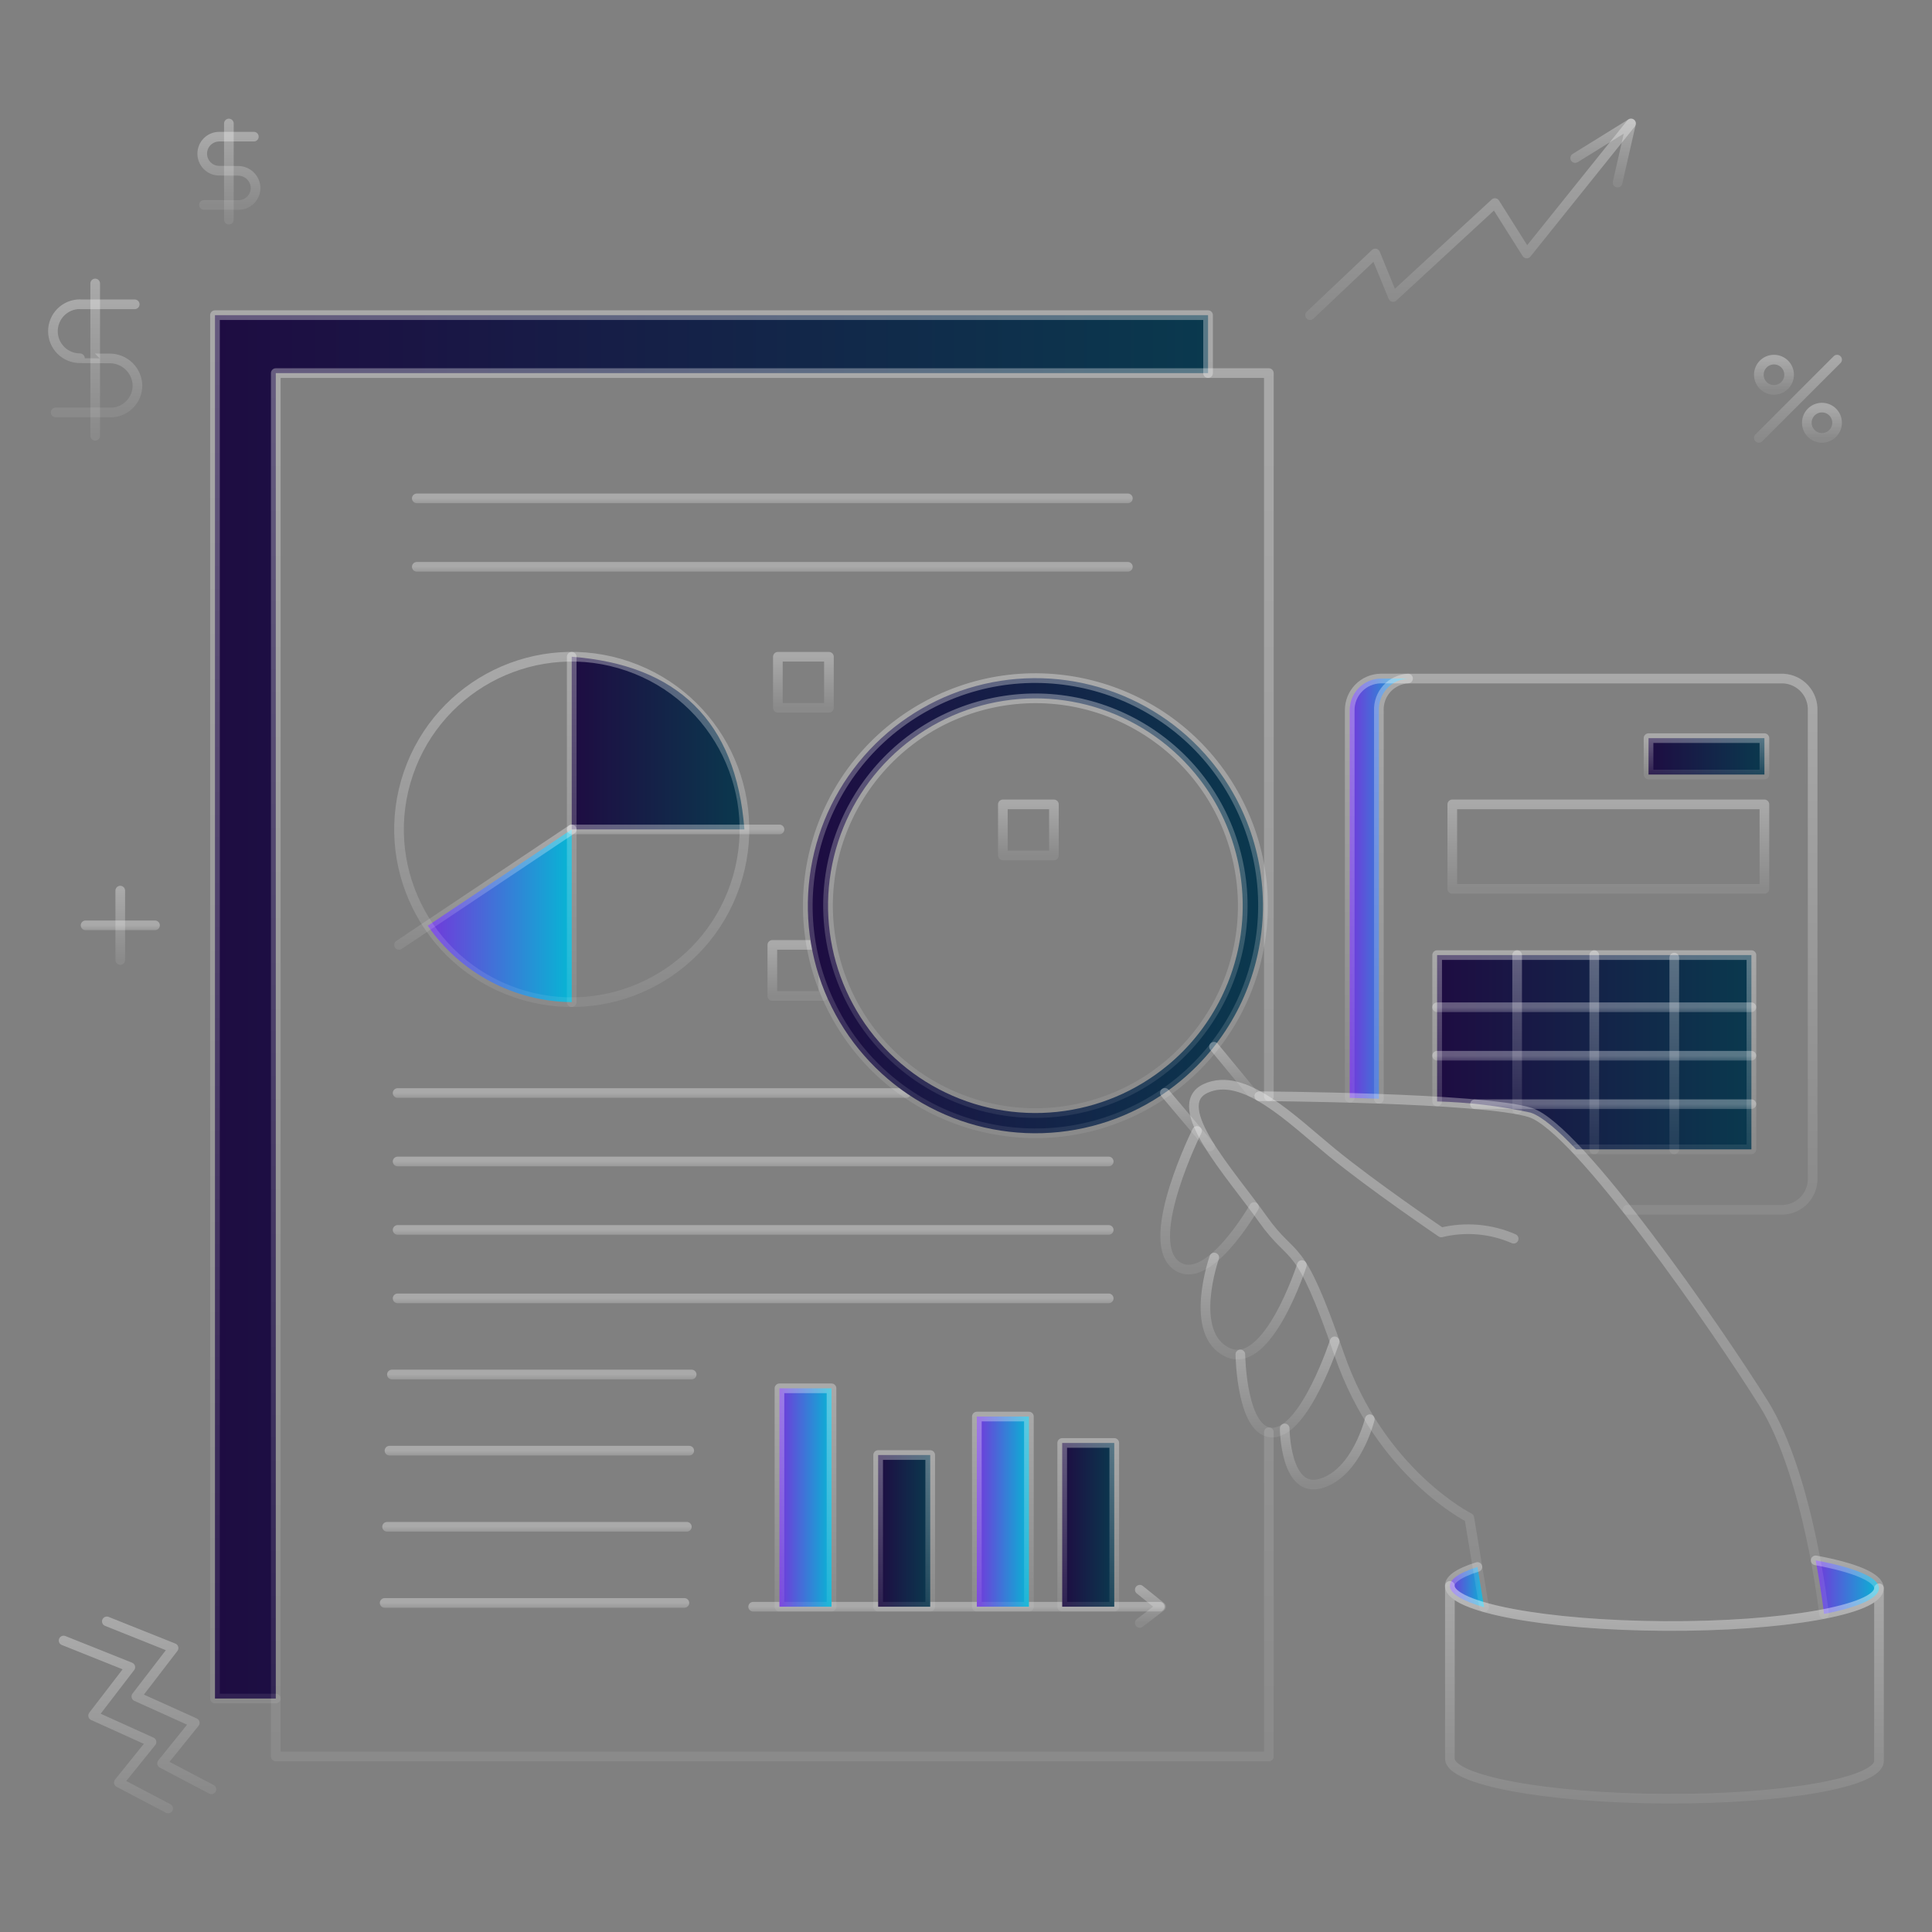 <svg width="200" height="200" viewBox="0 0 200 200" fill="none" xmlns="http://www.w3.org/2000/svg">
<rect x="0" y="0" width="200" height="200" fill="#808080" stroke="none"/>
<path fill-rule="evenodd" clip-rule="evenodd" d="M28.549 38.624H125.058V32.625H22.254V175.831H28.549V38.624Z" fill="url(#paint0_linear_551_12501)"/>
<path d="M28.549 175.831H22.254V32.625H125.058V38.624" stroke="url(#paint1_linear_551_12501)" stroke-linecap="round" stroke-linejoin="round" style="mix-blend-mode:plus-lighter"/>
<path d="M131.352 148.265V181.83H28.549V38.624H131.352V113.486" stroke="url(#paint2_linear_551_12501)" stroke-linecap="round" stroke-linejoin="round" style="mix-blend-mode:plus-lighter"/>
<path d="M43.147 51.59H116.757" stroke="url(#paint3_linear_551_12501)" stroke-linecap="round" stroke-linejoin="round" style="mix-blend-mode:plus-lighter"/>
<path d="M43.147 58.676H116.757" stroke="url(#paint4_linear_551_12501)" stroke-linecap="round" stroke-linejoin="round" style="mix-blend-mode:plus-lighter"/>
<path d="M41.162 113.15H93.798" stroke="url(#paint5_linear_551_12501)" stroke-linecap="round" stroke-linejoin="round" style="mix-blend-mode:plus-lighter"/>
<path d="M41.162 120.235H114.773" stroke="url(#paint6_linear_551_12501)" stroke-linecap="round" stroke-linejoin="round" style="mix-blend-mode:plus-lighter"/>
<path d="M41.162 127.321H114.773" stroke="url(#paint7_linear_551_12501)" stroke-linecap="round" stroke-linejoin="round" style="mix-blend-mode:plus-lighter"/>
<path d="M41.162 134.407H114.773" stroke="url(#paint8_linear_551_12501)" stroke-linecap="round" stroke-linejoin="round" style="mix-blend-mode:plus-lighter"/>
<path d="M40.57 142.288H71.601" stroke="url(#paint9_linear_551_12501)" stroke-linecap="round" stroke-linejoin="round" style="mix-blend-mode:plus-lighter"/>
<path d="M40.318 150.171H71.349" stroke="url(#paint10_linear_551_12501)" stroke-linecap="round" stroke-linejoin="round" style="mix-blend-mode:plus-lighter"/>
<path d="M40.07 158.052H71.101" stroke="url(#paint11_linear_551_12501)" stroke-linecap="round" stroke-linejoin="round" style="mix-blend-mode:plus-lighter"/>
<path d="M39.82 165.935H70.848" stroke="url(#paint12_linear_551_12501)" stroke-linecap="round" stroke-linejoin="round" style="mix-blend-mode:plus-lighter"/>
<path fill-rule="evenodd" clip-rule="evenodd" d="M44.281 95.832L59.185 85.863V103.739C56.249 103.713 53.362 102.981 50.768 101.605C48.174 100.229 45.949 98.249 44.281 95.832Z" fill="url(#paint13_linear_551_12501)"/>
<path fill-rule="evenodd" clip-rule="evenodd" d="M59.185 85.863V67.987C70.07 68.817 76.2 74.597 77.062 85.863H59.185Z" fill="url(#paint14_linear_551_12501)"/>
<path d="M76.09 91.677C79.301 82.341 74.335 72.169 64.999 68.959C55.663 65.748 45.492 70.714 42.281 80.05C39.071 89.386 44.036 99.557 53.372 102.768C62.708 105.978 72.88 101.013 76.09 91.677Z" stroke="url(#paint15_linear_551_12501)" stroke-linecap="round" stroke-linejoin="round" style="mix-blend-mode:plus-lighter"/>
<path d="M59.185 67.987V103.739" stroke="url(#paint16_linear_551_12501)" stroke-linecap="round" stroke-linejoin="round" style="mix-blend-mode:plus-lighter"/>
<path d="M41.309 97.816L59.185 85.863" stroke="url(#paint17_linear_551_12501)" stroke-linecap="round" stroke-linejoin="round" style="mix-blend-mode:plus-lighter"/>
<path d="M59.185 85.863H80.691" stroke="url(#paint18_linear_551_12501)" stroke-linecap="round" stroke-linejoin="round" style="mix-blend-mode:plus-lighter"/>
<path d="M77.967 166.327H120.055" stroke="url(#paint19_linear_551_12501)" stroke-linecap="round" stroke-linejoin="round" style="mix-blend-mode:plus-lighter"/>
<path d="M85.811 67.987H80.525V73.272H85.811V67.987Z" stroke="url(#paint20_linear_551_12501)" stroke-linecap="round" stroke-linejoin="round" style="mix-blend-mode:plus-lighter"/>
<path d="M85.237 97.816H79.951V103.101H85.237V97.816Z" stroke="url(#paint21_linear_551_12501)" stroke-linecap="round" stroke-linejoin="round" style="mix-blend-mode:plus-lighter"/>
<path d="M86.078 143.718H80.689V166.328H86.078V143.718Z" fill="url(#paint22_linear_551_12501)"/>
<path d="M86.078 143.718H80.689V166.328H86.078V143.718Z" stroke="url(#paint23_linear_551_12501)" stroke-linecap="round" stroke-linejoin="round" style="mix-blend-mode:plus-lighter"/>
<path d="M96.295 150.624H90.906V166.328H96.295V150.624Z" fill="url(#paint24_linear_551_12501)"/>
<path d="M96.295 150.624H90.906V166.328H96.295V150.624Z" stroke="url(#paint25_linear_551_12501)" stroke-linecap="round" stroke-linejoin="round" style="mix-blend-mode:plus-lighter"/>
<path d="M106.512 146.641H101.123V166.327H106.512V146.641Z" fill="url(#paint26_linear_551_12501)"/>
<path d="M106.512 146.641H101.123V166.327H106.512V146.641Z" stroke="url(#paint27_linear_551_12501)" stroke-linecap="round" stroke-linejoin="round" style="mix-blend-mode:plus-lighter"/>
<path d="M115.348 149.374H109.959V166.327H115.348V149.374Z" fill="url(#paint28_linear_551_12501)"/>
<path d="M115.348 149.374H109.959V166.327H115.348V149.374Z" stroke="url(#paint29_linear_551_12501)" stroke-linecap="round" stroke-linejoin="round" style="mix-blend-mode:plus-lighter"/>
<path d="M117.99 164.566L120.179 166.328L117.99 168.007" stroke="url(#paint30_linear_551_12501)" stroke-linecap="round" stroke-linejoin="round" style="mix-blend-mode:plus-lighter"/>
<path fill-rule="evenodd" clip-rule="evenodd" d="M142.742 113.742V73.576C142.704 72.733 143.002 71.909 143.572 71.284C144.14 70.66 144.933 70.286 145.777 70.244H142.934C142.07 70.257 141.246 70.613 140.644 71.233C140.042 71.852 139.711 72.686 139.723 73.55V113.648C140.701 113.672 141.714 113.705 142.742 113.742Z" fill="url(#paint31_linear_551_12501)"/>
<path d="M142.741 113.742V73.576C142.704 72.733 143.002 71.909 143.571 71.284C144.139 70.66 144.932 70.286 145.776 70.244H184.607C185.451 70.286 186.244 70.66 186.813 71.284C187.381 71.909 187.68 72.733 187.643 73.576V121.906C187.68 122.75 187.382 123.574 186.813 124.198C186.244 124.823 185.451 125.196 184.607 125.238H168.467" stroke="url(#paint32_linear_551_12501)" stroke-linecap="round" stroke-linejoin="round" style="mix-blend-mode:plus-lighter"/>
<path d="M139.723 113.645V73.547C139.711 72.683 140.042 71.85 140.644 71.23C141.246 70.61 142.07 70.254 142.934 70.241H145.76" stroke="url(#paint33_linear_551_12501)" stroke-linecap="round" stroke-linejoin="round" style="mix-blend-mode:plus-lighter"/>
<path d="M182.652 76.414H170.656V80.18H182.652V76.414Z" fill="url(#paint34_linear_551_12501)"/>
<path fill-rule="evenodd" clip-rule="evenodd" d="M158.427 115.174C159.573 115.538 161.23 116.944 163.157 118.982H181.304V98.872H148.768V114.022C152.016 114.105 155.25 114.49 158.427 115.174Z" fill="url(#paint35_linear_551_12501)"/>
<path d="M182.651 83.268H150.34V92.019H182.651V83.268Z" stroke="url(#paint36_linear_551_12501)" stroke-linecap="round" stroke-linejoin="round" style="mix-blend-mode:plus-lighter"/>
<path d="M182.652 76.414H170.656V80.18H182.652V76.414Z" stroke="url(#paint37_linear_551_12501)" stroke-linecap="round" stroke-linejoin="round" style="mix-blend-mode:plus-lighter"/>
<path d="M163.159 118.982H181.306V98.872H148.773V114.022" stroke="url(#paint38_linear_551_12501)" stroke-linecap="round" stroke-linejoin="round" style="mix-blend-mode:plus-lighter"/>
<path d="M181.304 104.271H148.768" stroke="url(#paint39_linear_551_12501)" stroke-linecap="round" stroke-linejoin="round" style="mix-blend-mode:plus-lighter"/>
<path d="M181.304 109.288H148.768" stroke="url(#paint40_linear_551_12501)" stroke-linecap="round" stroke-linejoin="round" style="mix-blend-mode:plus-lighter"/>
<path d="M181.305 114.306H152.693" stroke="url(#paint41_linear_551_12501)" stroke-linecap="round" stroke-linejoin="round" style="mix-blend-mode:plus-lighter"/>
<path d="M173.318 99.129V118.981" stroke="url(#paint42_linear_551_12501)" stroke-linecap="round" stroke-linejoin="round" style="mix-blend-mode:plus-lighter"/>
<path d="M165.037 98.872V118.981" stroke="url(#paint43_linear_551_12501)" stroke-linecap="round" stroke-linejoin="round" style="mix-blend-mode:plus-lighter"/>
<path d="M157.053 98.872V114.848" stroke="url(#paint44_linear_551_12501)" stroke-linecap="round" stroke-linejoin="round" style="mix-blend-mode:plus-lighter"/>
<path fill-rule="evenodd" clip-rule="evenodd" d="M125.289 78.688C122.308 75.107 118.333 72.491 113.865 71.169C109.397 69.848 104.638 69.881 100.189 71.264C95.74 72.648 91.801 75.319 88.871 78.941C85.94 82.563 84.149 86.973 83.725 91.613C83.3 96.252 84.261 100.913 86.486 105.008C88.711 109.101 92.1 112.442 96.224 114.611C100.348 116.778 105.023 117.674 109.655 117.186C114.289 116.696 118.673 114.844 122.254 111.863C127.056 107.866 130.073 102.126 130.642 95.904C131.211 89.683 129.286 83.49 125.289 78.688ZM120.911 110.253C117.648 112.969 113.653 114.656 109.433 115.101C105.211 115.547 100.952 114.73 97.195 112.755C93.438 110.78 90.351 107.735 88.324 104.006C86.297 100.276 85.422 96.029 85.808 91.802C86.195 87.575 87.827 83.557 90.497 80.257C93.167 76.957 96.756 74.523 100.809 73.263C104.863 72.003 109.199 71.973 113.269 73.177C117.34 74.381 120.962 76.765 123.677 80.028C125.48 82.194 126.839 84.694 127.676 87.385C128.514 90.076 128.812 92.906 128.556 95.713C128.299 98.52 127.492 101.249 126.18 103.743C124.87 106.239 123.08 108.45 120.914 110.253H120.911Z" fill="url(#paint45_linear_551_12501)"/>
<path d="M118.309 114.523C129.777 108.379 134.093 94.102 127.948 82.634C121.804 71.166 107.526 66.851 96.059 72.995C84.591 79.139 80.276 93.417 86.42 104.884C92.564 116.352 106.842 120.667 118.309 114.523Z" stroke="url(#paint46_linear_551_12501)" stroke-linecap="round" stroke-linejoin="round" style="mix-blend-mode:plus-lighter"/>
<path d="M112.529 114.544C124.008 111.593 130.922 99.894 127.97 88.414C125.019 76.934 113.32 70.02 101.84 72.972C90.36 75.924 83.446 87.623 86.398 99.103C89.35 110.583 101.048 117.496 112.529 114.544Z" stroke="url(#paint47_linear_551_12501)" stroke-linecap="round" stroke-linejoin="round" style="mix-blend-mode:plus-lighter"/>
<path d="M120.586 113.134L125.269 118.681" stroke="url(#paint48_linear_551_12501)" stroke-linecap="round" stroke-linejoin="round" style="mix-blend-mode:plus-lighter"/>
<path d="M129.542 113.051L125.672 108.358" stroke="url(#paint49_linear_551_12501)" stroke-linecap="round" stroke-linejoin="round" style="mix-blend-mode:plus-lighter"/>
<path d="M109.102 83.27H103.816V88.555H109.102V83.27Z" stroke="url(#paint50_linear_551_12501)" stroke-linecap="round" stroke-linejoin="round" style="mix-blend-mode:plus-lighter"/>
<path fill-rule="evenodd" clip-rule="evenodd" d="M152.946 162.214C148.778 163.53 149.318 165.142 153.635 166.376L152.946 162.214Z" fill="url(#paint51_linear_551_12501)"/>
<path fill-rule="evenodd" clip-rule="evenodd" d="M187.959 161.527C188.566 164.77 188.824 167.076 188.824 167.076C196.58 165.557 196.506 163.115 187.959 161.527Z" fill="url(#paint52_linear_551_12501)"/>
<path d="M187.958 161.527C192.009 162.279 194.513 163.305 194.507 164.422C194.494 166.646 184.541 168.392 172.275 168.323C155.273 168.223 144.667 164.828 152.943 162.214" stroke="url(#paint53_linear_551_12501)" stroke-linecap="round" stroke-linejoin="round" style="mix-blend-mode:plus-lighter"/>
<path d="M153.636 166.376L152.101 157.123C152.101 157.123 142.87 152.523 138.624 140.178C134.378 127.833 134.023 130.862 130.701 126.165C127.378 121.467 120.888 114.479 124.816 112.672C128.745 110.865 133.651 115.832 137.863 119.29C142.075 122.748 149.197 127.581 149.197 127.581C151.7 126.973 154.334 127.201 156.695 128.231" stroke="url(#paint54_linear_551_12501)" stroke-linecap="round" stroke-linejoin="round" style="mix-blend-mode:plus-lighter"/>
<path d="M123.914 117.074C123.914 117.074 118.406 128.127 121.633 130.888C124.861 133.649 129.82 124.958 129.82 124.958" stroke="url(#paint55_linear_551_12501)" stroke-linecap="round" stroke-linejoin="round" style="mix-blend-mode:plus-lighter"/>
<path d="M125.7 130.177C125.7 130.177 122.914 138.059 127.087 140.001C131.26 141.943 134.769 130.96 134.769 130.96" stroke="url(#paint56_linear_551_12501)" stroke-linecap="round" stroke-linejoin="round" style="mix-blend-mode:plus-lighter"/>
<path d="M128.4 140.21C128.4 140.21 128.512 148.512 131.832 148.295C135.152 148.079 138.164 138.859 138.164 138.859" stroke="url(#paint57_linear_551_12501)" stroke-linecap="round" stroke-linejoin="round" style="mix-blend-mode:plus-lighter"/>
<path d="M132.992 147.871C132.992 147.871 133.037 154.67 136.748 153.567C140.46 152.463 141.8 146.916 141.8 146.916" stroke="url(#paint58_linear_551_12501)" stroke-linecap="round" stroke-linejoin="round" style="mix-blend-mode:plus-lighter"/>
<path fill-rule="evenodd" clip-rule="evenodd" d="M150.092 164.171C150.079 166.394 160.012 168.25 172.28 168.323C184.549 168.395 194.5 166.646 194.513 164.422V182.301C194.5 184.524 184.547 186.271 172.28 186.201C160.014 186.131 150.082 184.273 150.092 182.05V164.171Z" stroke="url(#paint59_linear_551_12501)" stroke-linecap="round" stroke-linejoin="round" style="mix-blend-mode:plus-lighter"/>
<path d="M188.826 167.076C188.826 167.076 187.227 152.728 182.569 145.275C177.911 137.823 163.381 116.751 158.427 115.174C153.473 113.597 130.361 113.482 130.361 113.482" stroke="url(#paint60_linear_551_12501)" stroke-linecap="round" stroke-linejoin="round" style="mix-blend-mode:plus-lighter"/>
<path d="M135.621 32.624L142.366 26.241L144.212 30.745L154.753 21.023L158.045 26.241L168.843 12.784" stroke="url(#paint61_linear_551_12501)" stroke-linecap="round" stroke-linejoin="round" style="mix-blend-mode:plus-lighter"/>
<path d="M163.062 16.361L168.844 12.779L167.451 18.908" stroke="url(#paint62_linear_551_12501)" stroke-linecap="round" stroke-linejoin="round" style="mix-blend-mode:plus-lighter"/>
<path d="M26.278 14.147H22.696C22.464 14.147 22.235 14.193 22.021 14.281C21.808 14.37 21.613 14.5 21.45 14.663C21.286 14.827 21.156 15.021 21.068 15.235C20.979 15.449 20.934 15.678 20.934 15.909C20.934 16.141 20.979 16.37 21.068 16.584C21.156 16.797 21.286 16.992 21.45 17.155C21.613 17.319 21.808 17.449 22.021 17.537C22.235 17.626 22.464 17.672 22.696 17.672L24.649 17.684C25.122 17.684 25.577 17.869 25.916 18.2C26.255 18.531 26.45 18.981 26.461 19.454C26.46 19.923 26.274 20.372 25.943 20.703C25.612 21.034 25.163 21.22 24.695 21.221L21.113 21.213" stroke="url(#paint63_linear_551_12501)" stroke-linecap="round" stroke-linejoin="round" style="mix-blend-mode:plus-lighter"/>
<path d="M23.693 22.741V12.784" stroke="url(#paint64_linear_551_12501)" stroke-linecap="round" stroke-linejoin="round" style="mix-blend-mode:plus-lighter"/>
<path d="M13.947 31.503H8.275V31.491C7.534 31.491 6.822 31.786 6.298 32.31C5.773 32.835 5.479 33.546 5.479 34.288C5.479 35.03 5.773 35.741 6.298 36.266C6.822 36.79 7.534 37.085 8.275 37.085C8.275 37.096 11.369 37.105 11.369 37.105C12.118 37.106 12.837 37.4 13.371 37.924C13.906 38.448 14.215 39.16 14.232 39.909C14.231 40.651 13.937 41.362 13.412 41.886C12.888 42.411 12.176 42.706 11.435 42.706V42.694H5.763" stroke="url(#paint65_linear_551_12501)" stroke-linecap="round" stroke-linejoin="round" style="mix-blend-mode:plus-lighter"/>
<path d="M9.854 45.114V29.344" stroke="url(#paint66_linear_551_12501)" stroke-linecap="round" stroke-linejoin="round" style="mix-blend-mode:plus-lighter"/>
<path d="M183.641 40.362C184.507 40.362 185.208 39.661 185.208 38.795C185.208 37.93 184.507 37.228 183.641 37.228C182.776 37.228 182.074 37.93 182.074 38.795C182.074 39.661 182.776 40.362 183.641 40.362Z" stroke="url(#paint67_linear_551_12501)" stroke-linecap="round" stroke-linejoin="round" style="mix-blend-mode:plus-lighter"/>
<path d="M188.608 45.331C189.474 45.331 190.175 44.629 190.175 43.763C190.175 42.898 189.474 42.196 188.608 42.196C187.743 42.196 187.041 42.898 187.041 43.763C187.041 44.629 187.743 45.331 188.608 45.331Z" stroke="url(#paint68_linear_551_12501)" stroke-linecap="round" stroke-linejoin="round" style="mix-blend-mode:plus-lighter"/>
<path d="M182.074 45.33L190.177 37.228" stroke="url(#paint69_linear_551_12501)" stroke-linecap="round" stroke-linejoin="round" style="mix-blend-mode:plus-lighter"/>
<path d="M21.885 185.231L16.778 182.544L20.161 178.349L14.116 175.62L17.967 170.606L11.06 167.846" stroke="url(#paint70_linear_551_12501)" stroke-linecap="round" stroke-linejoin="round" style="mix-blend-mode:plus-lighter"/>
<path d="M17.409 187.216L12.301 184.529L15.684 180.334L9.64 177.6L13.49 172.586L6.584 169.826" stroke="url(#paint71_linear_551_12501)" stroke-linecap="round" stroke-linejoin="round" style="mix-blend-mode:plus-lighter"/>
<path d="M8.859 95.789H16.046" stroke="url(#paint72_linear_551_12501)" stroke-linecap="round" stroke-linejoin="round" style="mix-blend-mode:plus-lighter"/>
<path d="M12.449 92.196V99.382" stroke="url(#paint73_linear_551_12501)" stroke-linecap="round" stroke-linejoin="round" style="mix-blend-mode:plus-lighter"/>
<defs>
<linearGradient id="paint0_linear_551_12501" x1="22.254" y1="104.228" x2="125.058" y2="104.228" gradientUnits="userSpaceOnUse">
<stop stop-color="#1E0C42"/>
<stop offset="1" stop-color="#0A394E"/>
</linearGradient>
<linearGradient id="paint1_linear_551_12501" x1="73.656" y1="32.625" x2="73.656" y2="175.831" gradientUnits="userSpaceOnUse">
<stop stop-color="white" stop-opacity="0.32"/>
<stop offset="1" stop-color="white" stop-opacity="0.08"/>
</linearGradient>
<linearGradient id="paint2_linear_551_12501" x1="79.951" y1="38.624" x2="79.951" y2="181.83" gradientUnits="userSpaceOnUse">
<stop stop-color="white" stop-opacity="0.32"/>
<stop offset="1" stop-color="white" stop-opacity="0.08"/>
</linearGradient>
<linearGradient id="paint3_linear_551_12501" x1="79.951" y1="51.59" x2="79.951" y2="52.59" gradientUnits="userSpaceOnUse">
<stop stop-color="white" stop-opacity="0.32"/>
<stop offset="1" stop-color="white" stop-opacity="0.08"/>
</linearGradient>
<linearGradient id="paint4_linear_551_12501" x1="79.951" y1="58.676" x2="79.951" y2="59.676" gradientUnits="userSpaceOnUse">
<stop stop-color="white" stop-opacity="0.32"/>
<stop offset="1" stop-color="white" stop-opacity="0.08"/>
</linearGradient>
<linearGradient id="paint5_linear_551_12501" x1="67.48" y1="113.15" x2="67.48" y2="114.15" gradientUnits="userSpaceOnUse">
<stop stop-color="white" stop-opacity="0.32"/>
<stop offset="1" stop-color="white" stop-opacity="0.08"/>
</linearGradient>
<linearGradient id="paint6_linear_551_12501" x1="77.968" y1="120.235" x2="77.968" y2="121.235" gradientUnits="userSpaceOnUse">
<stop stop-color="white" stop-opacity="0.32"/>
<stop offset="1" stop-color="white" stop-opacity="0.08"/>
</linearGradient>
<linearGradient id="paint7_linear_551_12501" x1="77.968" y1="127.321" x2="77.968" y2="128.321" gradientUnits="userSpaceOnUse">
<stop stop-color="white" stop-opacity="0.32"/>
<stop offset="1" stop-color="white" stop-opacity="0.08"/>
</linearGradient>
<linearGradient id="paint8_linear_551_12501" x1="77.968" y1="134.407" x2="77.968" y2="135.407" gradientUnits="userSpaceOnUse">
<stop stop-color="white" stop-opacity="0.32"/>
<stop offset="1" stop-color="white" stop-opacity="0.08"/>
</linearGradient>
<linearGradient id="paint9_linear_551_12501" x1="56.086" y1="142.288" x2="56.086" y2="143.288" gradientUnits="userSpaceOnUse">
<stop stop-color="white" stop-opacity="0.32"/>
<stop offset="1" stop-color="white" stop-opacity="0.08"/>
</linearGradient>
<linearGradient id="paint10_linear_551_12501" x1="55.834" y1="150.171" x2="55.834" y2="151.171" gradientUnits="userSpaceOnUse">
<stop stop-color="white" stop-opacity="0.32"/>
<stop offset="1" stop-color="white" stop-opacity="0.08"/>
</linearGradient>
<linearGradient id="paint11_linear_551_12501" x1="55.586" y1="158.052" x2="55.586" y2="159.052" gradientUnits="userSpaceOnUse">
<stop stop-color="white" stop-opacity="0.32"/>
<stop offset="1" stop-color="white" stop-opacity="0.08"/>
</linearGradient>
<linearGradient id="paint12_linear_551_12501" x1="55.334" y1="165.935" x2="55.334" y2="166.935" gradientUnits="userSpaceOnUse">
<stop stop-color="white" stop-opacity="0.32"/>
<stop offset="1" stop-color="white" stop-opacity="0.08"/>
</linearGradient>
<linearGradient id="paint13_linear_551_12501" x1="59.185" y1="94.801" x2="44.281" y2="94.801" gradientUnits="userSpaceOnUse">
<stop stop-color="#06B6D4"/>
<stop offset="1" stop-color="#7337DB"/>
<stop offset="1" stop-color="#7A30DC"/>
</linearGradient>
<linearGradient id="paint14_linear_551_12501" x1="59.185" y1="76.925" x2="77.062" y2="76.925" gradientUnits="userSpaceOnUse">
<stop stop-color="#1E0C42"/>
<stop offset="1" stop-color="#0A394E"/>
</linearGradient>
<linearGradient id="paint15_linear_551_12501" x1="59.186" y1="67.982" x2="59.186" y2="103.744" gradientUnits="userSpaceOnUse">
<stop stop-color="white" stop-opacity="0.32"/>
<stop offset="1" stop-color="white" stop-opacity="0.08"/>
</linearGradient>
<linearGradient id="paint16_linear_551_12501" x1="59.685" y1="67.987" x2="59.685" y2="103.739" gradientUnits="userSpaceOnUse">
<stop stop-color="white" stop-opacity="0.32"/>
<stop offset="1" stop-color="white" stop-opacity="0.08"/>
</linearGradient>
<linearGradient id="paint17_linear_551_12501" x1="50.247" y1="85.863" x2="50.247" y2="97.816" gradientUnits="userSpaceOnUse">
<stop stop-color="white" stop-opacity="0.32"/>
<stop offset="1" stop-color="white" stop-opacity="0.08"/>
</linearGradient>
<linearGradient id="paint18_linear_551_12501" x1="69.938" y1="85.863" x2="69.938" y2="86.863" gradientUnits="userSpaceOnUse">
<stop stop-color="white" stop-opacity="0.32"/>
<stop offset="1" stop-color="white" stop-opacity="0.08"/>
</linearGradient>
<linearGradient id="paint19_linear_551_12501" x1="99.011" y1="166.327" x2="99.011" y2="167.327" gradientUnits="userSpaceOnUse">
<stop stop-color="white" stop-opacity="0.32"/>
<stop offset="1" stop-color="white" stop-opacity="0.08"/>
</linearGradient>
<linearGradient id="paint20_linear_551_12501" x1="83.168" y1="67.987" x2="83.168" y2="73.272" gradientUnits="userSpaceOnUse">
<stop stop-color="white" stop-opacity="0.32"/>
<stop offset="1" stop-color="white" stop-opacity="0.08"/>
</linearGradient>
<linearGradient id="paint21_linear_551_12501" x1="82.594" y1="97.816" x2="82.594" y2="103.101" gradientUnits="userSpaceOnUse">
<stop stop-color="white" stop-opacity="0.32"/>
<stop offset="1" stop-color="white" stop-opacity="0.08"/>
</linearGradient>
<linearGradient id="paint22_linear_551_12501" x1="86.078" y1="155.023" x2="80.689" y2="155.023" gradientUnits="userSpaceOnUse">
<stop stop-color="#06B6D4"/>
<stop offset="1" stop-color="#7337DB"/>
<stop offset="1" stop-color="#7A30DC"/>
</linearGradient>
<linearGradient id="paint23_linear_551_12501" x1="83.384" y1="143.718" x2="83.384" y2="166.328" gradientUnits="userSpaceOnUse">
<stop stop-color="white" stop-opacity="0.32"/>
<stop offset="1" stop-color="white" stop-opacity="0.08"/>
</linearGradient>
<linearGradient id="paint24_linear_551_12501" x1="90.906" y1="158.476" x2="96.295" y2="158.476" gradientUnits="userSpaceOnUse">
<stop stop-color="#1E0C42"/>
<stop offset="1" stop-color="#0A394E"/>
</linearGradient>
<linearGradient id="paint25_linear_551_12501" x1="93.601" y1="150.624" x2="93.601" y2="166.328" gradientUnits="userSpaceOnUse">
<stop stop-color="white" stop-opacity="0.32"/>
<stop offset="1" stop-color="white" stop-opacity="0.08"/>
</linearGradient>
<linearGradient id="paint26_linear_551_12501" x1="106.512" y1="156.484" x2="101.123" y2="156.484" gradientUnits="userSpaceOnUse">
<stop stop-color="#06B6D4"/>
<stop offset="1" stop-color="#7337DB"/>
<stop offset="1" stop-color="#7A30DC"/>
</linearGradient>
<linearGradient id="paint27_linear_551_12501" x1="103.818" y1="146.641" x2="103.818" y2="166.327" gradientUnits="userSpaceOnUse">
<stop stop-color="white" stop-opacity="0.32"/>
<stop offset="1" stop-color="white" stop-opacity="0.08"/>
</linearGradient>
<linearGradient id="paint28_linear_551_12501" x1="109.959" y1="157.85" x2="115.348" y2="157.85" gradientUnits="userSpaceOnUse">
<stop stop-color="#1E0C42"/>
<stop offset="1" stop-color="#0A394E"/>
</linearGradient>
<linearGradient id="paint29_linear_551_12501" x1="112.653" y1="149.374" x2="112.653" y2="166.327" gradientUnits="userSpaceOnUse">
<stop stop-color="white" stop-opacity="0.32"/>
<stop offset="1" stop-color="white" stop-opacity="0.08"/>
</linearGradient>
<linearGradient id="paint30_linear_551_12501" x1="119.085" y1="164.566" x2="119.085" y2="168.007" gradientUnits="userSpaceOnUse">
<stop stop-color="white" stop-opacity="0.32"/>
<stop offset="1" stop-color="white" stop-opacity="0.08"/>
</linearGradient>
<linearGradient id="paint31_linear_551_12501" x1="145.777" y1="91.993" x2="139.723" y2="91.993" gradientUnits="userSpaceOnUse">
<stop stop-color="#06B6D4"/>
<stop offset="1" stop-color="#7337DB"/>
<stop offset="1" stop-color="#7A30DC"/>
</linearGradient>
<linearGradient id="paint32_linear_551_12501" x1="165.192" y1="70.244" x2="165.192" y2="125.238" gradientUnits="userSpaceOnUse">
<stop stop-color="white" stop-opacity="0.32"/>
<stop offset="1" stop-color="white" stop-opacity="0.08"/>
</linearGradient>
<linearGradient id="paint33_linear_551_12501" x1="142.741" y1="70.241" x2="142.741" y2="113.645" gradientUnits="userSpaceOnUse">
<stop stop-color="white" stop-opacity="0.32"/>
<stop offset="1" stop-color="white" stop-opacity="0.08"/>
</linearGradient>
<linearGradient id="paint34_linear_551_12501" x1="170.656" y1="78.297" x2="182.652" y2="78.297" gradientUnits="userSpaceOnUse">
<stop stop-color="#1E0C42"/>
<stop offset="1" stop-color="#0A394E"/>
</linearGradient>
<linearGradient id="paint35_linear_551_12501" x1="148.768" y1="108.927" x2="181.304" y2="108.927" gradientUnits="userSpaceOnUse">
<stop stop-color="#1E0C42"/>
<stop offset="1" stop-color="#0A394E"/>
</linearGradient>
<linearGradient id="paint36_linear_551_12501" x1="166.496" y1="83.268" x2="166.496" y2="92.019" gradientUnits="userSpaceOnUse">
<stop stop-color="white" stop-opacity="0.32"/>
<stop offset="1" stop-color="white" stop-opacity="0.08"/>
</linearGradient>
<linearGradient id="paint37_linear_551_12501" x1="176.654" y1="76.414" x2="176.654" y2="80.18" gradientUnits="userSpaceOnUse">
<stop stop-color="white" stop-opacity="0.32"/>
<stop offset="1" stop-color="white" stop-opacity="0.08"/>
</linearGradient>
<linearGradient id="paint38_linear_551_12501" x1="165.04" y1="98.872" x2="165.04" y2="118.982" gradientUnits="userSpaceOnUse">
<stop stop-color="white" stop-opacity="0.32"/>
<stop offset="1" stop-color="white" stop-opacity="0.08"/>
</linearGradient>
<linearGradient id="paint39_linear_551_12501" x1="165.036" y1="104.271" x2="165.036" y2="105.271" gradientUnits="userSpaceOnUse">
<stop stop-color="white" stop-opacity="0.32"/>
<stop offset="1" stop-color="white" stop-opacity="0.08"/>
</linearGradient>
<linearGradient id="paint40_linear_551_12501" x1="165.036" y1="109.288" x2="165.036" y2="110.288" gradientUnits="userSpaceOnUse">
<stop stop-color="white" stop-opacity="0.32"/>
<stop offset="1" stop-color="white" stop-opacity="0.08"/>
</linearGradient>
<linearGradient id="paint41_linear_551_12501" x1="166.999" y1="114.306" x2="166.999" y2="115.306" gradientUnits="userSpaceOnUse">
<stop stop-color="white" stop-opacity="0.32"/>
<stop offset="1" stop-color="white" stop-opacity="0.08"/>
</linearGradient>
<linearGradient id="paint42_linear_551_12501" x1="173.818" y1="99.129" x2="173.818" y2="118.981" gradientUnits="userSpaceOnUse">
<stop stop-color="white" stop-opacity="0.32"/>
<stop offset="1" stop-color="white" stop-opacity="0.08"/>
</linearGradient>
<linearGradient id="paint43_linear_551_12501" x1="165.537" y1="98.872" x2="165.537" y2="118.981" gradientUnits="userSpaceOnUse">
<stop stop-color="white" stop-opacity="0.32"/>
<stop offset="1" stop-color="white" stop-opacity="0.08"/>
</linearGradient>
<linearGradient id="paint44_linear_551_12501" x1="157.553" y1="98.872" x2="157.553" y2="114.848" gradientUnits="userSpaceOnUse">
<stop stop-color="white" stop-opacity="0.32"/>
<stop offset="1" stop-color="white" stop-opacity="0.08"/>
</linearGradient>
<linearGradient id="paint45_linear_551_12501" x1="83.627" y1="93.759" x2="130.74" y2="93.759" gradientUnits="userSpaceOnUse">
<stop stop-color="#1E0C42"/>
<stop offset="1" stop-color="#0A394E"/>
</linearGradient>
<linearGradient id="paint46_linear_551_12501" x1="107.184" y1="70.198" x2="107.184" y2="117.32" gradientUnits="userSpaceOnUse">
<stop stop-color="white" stop-opacity="0.32"/>
<stop offset="1" stop-color="white" stop-opacity="0.08"/>
</linearGradient>
<linearGradient id="paint47_linear_551_12501" x1="107.184" y1="72.291" x2="107.184" y2="115.225" gradientUnits="userSpaceOnUse">
<stop stop-color="white" stop-opacity="0.32"/>
<stop offset="1" stop-color="white" stop-opacity="0.08"/>
</linearGradient>
<linearGradient id="paint48_linear_551_12501" x1="122.928" y1="113.134" x2="122.928" y2="118.681" gradientUnits="userSpaceOnUse">
<stop stop-color="white" stop-opacity="0.32"/>
<stop offset="1" stop-color="white" stop-opacity="0.08"/>
</linearGradient>
<linearGradient id="paint49_linear_551_12501" x1="127.607" y1="108.358" x2="127.607" y2="113.051" gradientUnits="userSpaceOnUse">
<stop stop-color="white" stop-opacity="0.32"/>
<stop offset="1" stop-color="white" stop-opacity="0.08"/>
</linearGradient>
<linearGradient id="paint50_linear_551_12501" x1="106.459" y1="83.27" x2="106.459" y2="88.555" gradientUnits="userSpaceOnUse">
<stop stop-color="white" stop-opacity="0.32"/>
<stop offset="1" stop-color="white" stop-opacity="0.08"/>
</linearGradient>
<linearGradient id="paint51_linear_551_12501" x1="153.635" y1="164.295" x2="150.092" y2="164.295" gradientUnits="userSpaceOnUse">
<stop stop-color="#06B6D4"/>
<stop offset="1" stop-color="#7337DB"/>
<stop offset="1" stop-color="#7A30DC"/>
</linearGradient>
<linearGradient id="paint52_linear_551_12501" x1="194.51" y1="164.301" x2="187.959" y2="164.301" gradientUnits="userSpaceOnUse">
<stop stop-color="#06B6D4"/>
<stop offset="1" stop-color="#7337DB"/>
<stop offset="1" stop-color="#7A30DC"/>
</linearGradient>
<linearGradient id="paint53_linear_551_12501" x1="172.291" y1="161.527" x2="172.291" y2="168.325" gradientUnits="userSpaceOnUse">
<stop stop-color="white" stop-opacity="0.32"/>
<stop offset="1" stop-color="white" stop-opacity="0.08"/>
</linearGradient>
<linearGradient id="paint54_linear_551_12501" x1="140.143" y1="112.288" x2="140.143" y2="166.376" gradientUnits="userSpaceOnUse">
<stop stop-color="white" stop-opacity="0.32"/>
<stop offset="1" stop-color="white" stop-opacity="0.08"/>
</linearGradient>
<linearGradient id="paint55_linear_551_12501" x1="125.22" y1="117.074" x2="125.22" y2="131.43" gradientUnits="userSpaceOnUse">
<stop stop-color="white" stop-opacity="0.32"/>
<stop offset="1" stop-color="white" stop-opacity="0.08"/>
</linearGradient>
<linearGradient id="paint56_linear_551_12501" x1="129.779" y1="130.177" x2="129.779" y2="140.231" gradientUnits="userSpaceOnUse">
<stop stop-color="white" stop-opacity="0.32"/>
<stop offset="1" stop-color="white" stop-opacity="0.08"/>
</linearGradient>
<linearGradient id="paint57_linear_551_12501" x1="133.282" y1="138.859" x2="133.282" y2="148.3" gradientUnits="userSpaceOnUse">
<stop stop-color="white" stop-opacity="0.32"/>
<stop offset="1" stop-color="white" stop-opacity="0.08"/>
</linearGradient>
<linearGradient id="paint58_linear_551_12501" x1="137.396" y1="146.916" x2="137.396" y2="153.688" gradientUnits="userSpaceOnUse">
<stop stop-color="white" stop-opacity="0.32"/>
<stop offset="1" stop-color="white" stop-opacity="0.08"/>
</linearGradient>
<linearGradient id="paint59_linear_551_12501" x1="172.302" y1="164.171" x2="172.302" y2="186.203" gradientUnits="userSpaceOnUse">
<stop stop-color="white" stop-opacity="0.32"/>
<stop offset="1" stop-color="white" stop-opacity="0.08"/>
</linearGradient>
<linearGradient id="paint60_linear_551_12501" x1="159.593" y1="113.482" x2="159.593" y2="167.076" gradientUnits="userSpaceOnUse">
<stop stop-color="white" stop-opacity="0.32"/>
<stop offset="1" stop-color="white" stop-opacity="0.08"/>
</linearGradient>
<linearGradient id="paint61_linear_551_12501" x1="152.232" y1="12.784" x2="152.232" y2="32.624" gradientUnits="userSpaceOnUse">
<stop stop-color="white" stop-opacity="0.32"/>
<stop offset="1" stop-color="white" stop-opacity="0.08"/>
</linearGradient>
<linearGradient id="paint62_linear_551_12501" x1="165.953" y1="12.779" x2="165.953" y2="18.908" gradientUnits="userSpaceOnUse">
<stop stop-color="white" stop-opacity="0.32"/>
<stop offset="1" stop-color="white" stop-opacity="0.08"/>
</linearGradient>
<linearGradient id="paint63_linear_551_12501" x1="23.697" y1="14.147" x2="23.697" y2="21.221" gradientUnits="userSpaceOnUse">
<stop stop-color="white" stop-opacity="0.32"/>
<stop offset="1" stop-color="white" stop-opacity="0.08"/>
</linearGradient>
<linearGradient id="paint64_linear_551_12501" x1="24.193" y1="12.784" x2="24.193" y2="22.741" gradientUnits="userSpaceOnUse">
<stop stop-color="white" stop-opacity="0.32"/>
<stop offset="1" stop-color="white" stop-opacity="0.08"/>
</linearGradient>
<linearGradient id="paint65_linear_551_12501" x1="9.855" y1="31.491" x2="9.855" y2="42.706" gradientUnits="userSpaceOnUse">
<stop stop-color="white" stop-opacity="0.32"/>
<stop offset="1" stop-color="white" stop-opacity="0.08"/>
</linearGradient>
<linearGradient id="paint66_linear_551_12501" x1="10.354" y1="29.344" x2="10.354" y2="45.114" gradientUnits="userSpaceOnUse">
<stop stop-color="white" stop-opacity="0.32"/>
<stop offset="1" stop-color="white" stop-opacity="0.08"/>
</linearGradient>
<linearGradient id="paint67_linear_551_12501" x1="183.641" y1="37.228" x2="183.641" y2="40.362" gradientUnits="userSpaceOnUse">
<stop stop-color="white" stop-opacity="0.32"/>
<stop offset="1" stop-color="white" stop-opacity="0.08"/>
</linearGradient>
<linearGradient id="paint68_linear_551_12501" x1="188.608" y1="42.196" x2="188.608" y2="45.331" gradientUnits="userSpaceOnUse">
<stop stop-color="white" stop-opacity="0.32"/>
<stop offset="1" stop-color="white" stop-opacity="0.08"/>
</linearGradient>
<linearGradient id="paint69_linear_551_12501" x1="186.125" y1="37.228" x2="186.125" y2="45.33" gradientUnits="userSpaceOnUse">
<stop stop-color="white" stop-opacity="0.32"/>
<stop offset="1" stop-color="white" stop-opacity="0.08"/>
</linearGradient>
<linearGradient id="paint70_linear_551_12501" x1="16.473" y1="167.846" x2="16.473" y2="185.231" gradientUnits="userSpaceOnUse">
<stop stop-color="white" stop-opacity="0.32"/>
<stop offset="1" stop-color="white" stop-opacity="0.08"/>
</linearGradient>
<linearGradient id="paint71_linear_551_12501" x1="11.996" y1="169.826" x2="11.996" y2="187.216" gradientUnits="userSpaceOnUse">
<stop stop-color="white" stop-opacity="0.32"/>
<stop offset="1" stop-color="white" stop-opacity="0.08"/>
</linearGradient>
<linearGradient id="paint72_linear_551_12501" x1="12.453" y1="95.789" x2="12.453" y2="96.789" gradientUnits="userSpaceOnUse">
<stop stop-color="white" stop-opacity="0.32"/>
<stop offset="1" stop-color="white" stop-opacity="0.08"/>
</linearGradient>
<linearGradient id="paint73_linear_551_12501" x1="12.949" y1="92.196" x2="12.949" y2="99.382" gradientUnits="userSpaceOnUse">
<stop stop-color="white" stop-opacity="0.32"/>
<stop offset="1" stop-color="white" stop-opacity="0.08"/>
</linearGradient>
</defs>
</svg>
